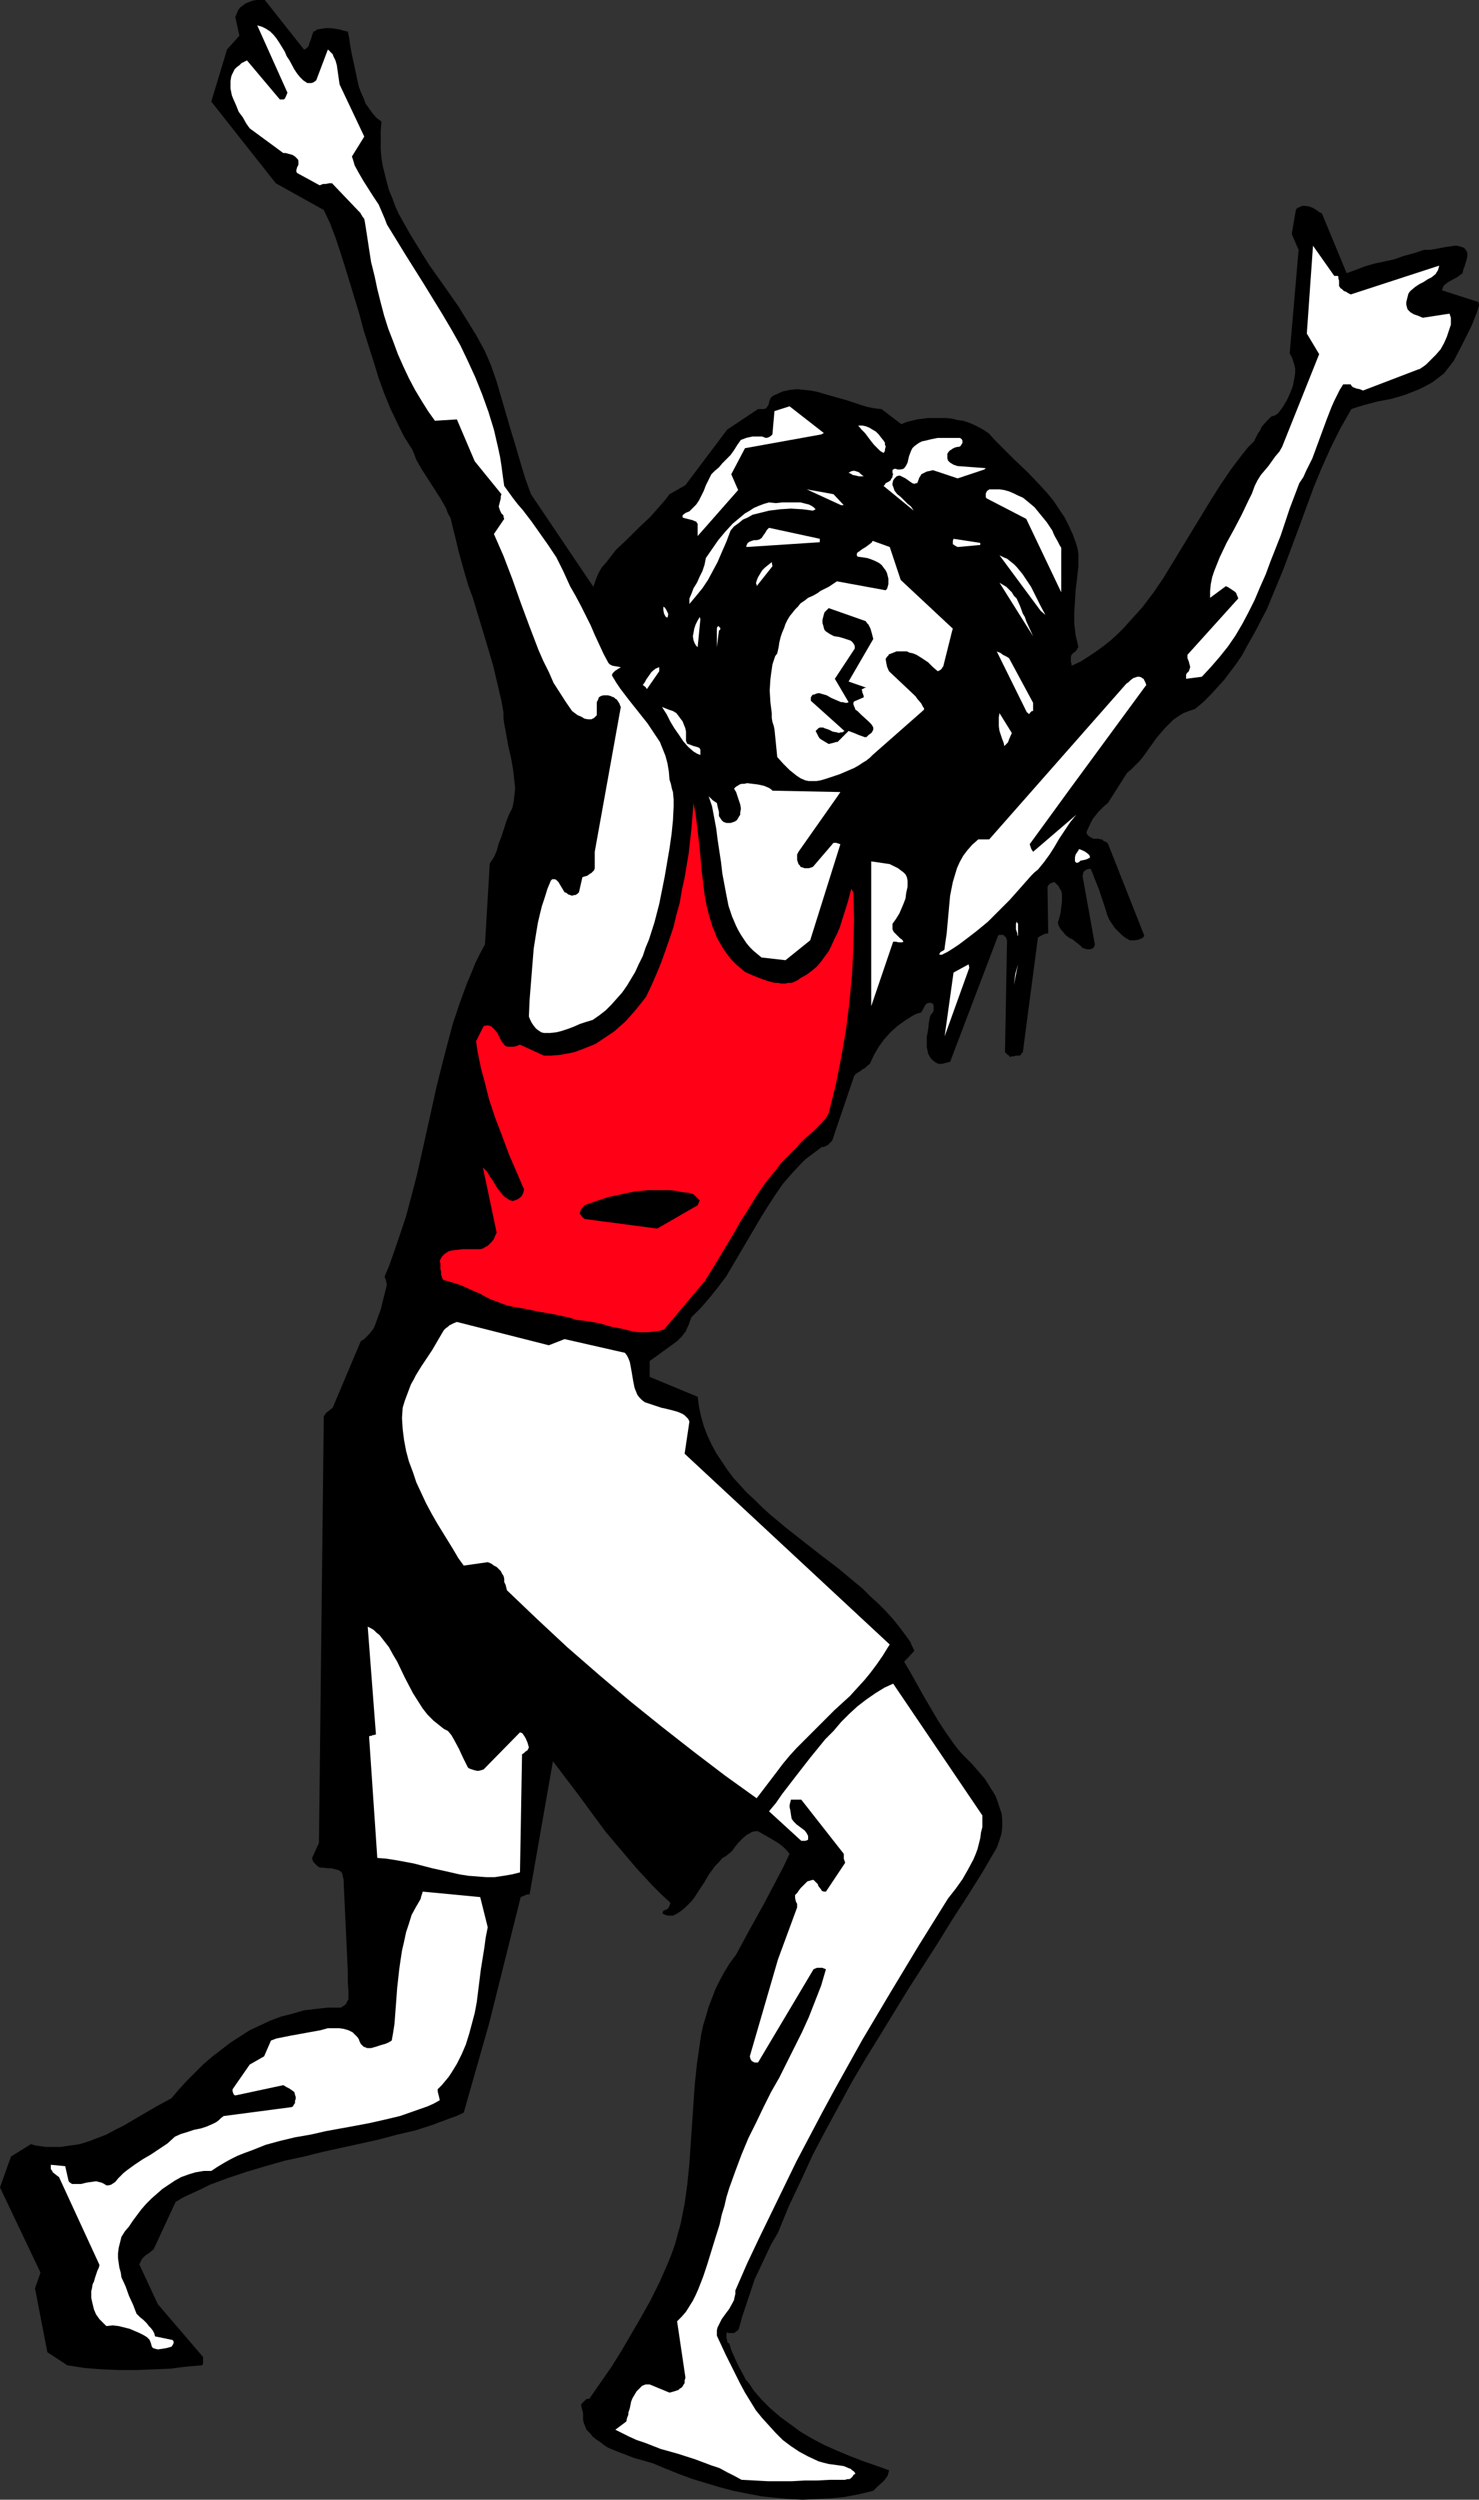 <?xml version="1.0" encoding="UTF-8" standalone="no"?>
<svg
   version="1.0"
   width="92.169mm"
   height="155.711mm"
   id="svg38"
   sodipodi:docname="Long Hair 6.wmf"
   xmlns:inkscape="http://www.inkscape.org/namespaces/inkscape"
   xmlns:sodipodi="http://sodipodi.sourceforge.net/DTD/sodipodi-0.dtd"
   xmlns="http://www.w3.org/2000/svg"
   xmlns:svg="http://www.w3.org/2000/svg">
  <rect width="100%" height="100%" fill="#333333" stroke="none"/>
  <sodipodi:namedview
     id="namedview38"
     pagecolor="#ffffff"
     bordercolor="#000000"
     borderopacity="0.25"
     inkscape:showpageshadow="2"
     inkscape:pageopacity="0.0"
     inkscape:pagecheckerboard="0"
     inkscape:deskcolor="#d1d1d1"
     inkscape:document-units="mm" />
  <defs
     id="defs1">
    <pattern
       id="WMFhbasepattern"
       patternUnits="userSpaceOnUse"
       width="6"
       height="6"
       x="0"
       y="0" />
  </defs>
  <path
     style="fill:#000000;fill-opacity:1;fill-rule:evenodd;stroke:none"
     d="m 150.103,141.877 v 1.778 l -4.201,7.272 -4.039,-8.08 5.009,-5.171 0.323,0.323 0.485,0.162 0.808,0.97 0.808,0.97 0.808,0.97 z"
     id="path1" />
  <path
     style="fill:#000000;fill-opacity:1;fill-rule:evenodd;stroke:none"
     d="m 171.27,549.087 v -0.323 -0.162 0 0 0.162 0.162 l -0.162,0.646 v 0.808 l 0.162,0.646 v 0.323 l 0.162,0.162 0.162,0.162 h 0.162 l 0.485,1.616 0.646,1.454 0.646,1.454 0.646,1.293 0.808,1.454 0.646,1.293 0.969,1.131 0.808,1.293 1.939,2.262 2.1,2.101 2.262,1.939 2.424,1.778 2.424,1.778 2.747,1.616 2.747,1.454 2.908,1.293 3.07,1.293 2.908,1.131 3.232,1.131 3.232,1.131 -0.162,0.646 -0.162,0.646 -0.485,0.646 -0.485,0.646 -1.293,1.131 -1.131,1.131 -3.393,0.808 -3.393,0.646 -3.232,0.323 -3.393,0.162 -3.232,0.162 -3.232,-0.162 -3.393,-0.323 -3.07,-0.323 -3.393,-0.646 -3.232,-0.646 -3.07,-0.808 -3.232,-0.97 -3.232,-0.97 -3.07,-1.131 -3.232,-1.293 -3.07,-1.293 -2.262,-0.646 -2.262,-0.646 -2.1,-0.808 -2.1,-0.808 -1.939,-0.808 -0.969,-0.646 -0.808,-0.646 -0.969,-0.646 -0.808,-0.646 -0.646,-0.808 -0.808,-0.808 -0.323,-0.808 -0.323,-0.808 -0.162,-0.646 v -1.616 l -0.162,-0.646 -0.162,-0.646 -0.162,-0.646 0.162,-0.323 0.485,-0.485 0.485,-0.485 0.323,-0.162 h 0.485 l 2.585,-3.717 2.585,-3.717 2.424,-3.878 2.262,-3.878 2.262,-3.878 2.262,-4.04 2.1,-4.201 1.939,-4.363 0.969,-2.424 0.808,-2.262 0.646,-2.424 0.646,-2.262 0.485,-2.424 0.485,-2.424 0.646,-4.686 0.485,-4.848 0.646,-9.534 0.323,-4.686 0.323,-4.686 0.485,-4.525 0.323,-2.262 0.323,-2.262 0.323,-2.262 0.485,-2.262 0.646,-2.101 0.646,-2.262 0.808,-2.101 0.808,-2.101 0.969,-1.939 1.131,-2.101 1.293,-2.101 1.454,-1.939 3.232,-5.979 3.232,-5.817 3.07,-5.817 1.616,-3.07 1.454,-3.07 -0.646,-0.808 -0.808,-0.808 -0.808,-0.646 -0.969,-0.646 -1.939,-1.131 -1.131,-0.646 -1.131,-0.646 h -0.646 l -0.808,0.162 -0.485,0.323 -0.646,0.323 -0.969,0.808 -0.969,0.97 -0.808,0.97 -0.808,1.131 -0.969,0.808 -0.646,0.485 -0.646,0.323 -0.808,0.97 -0.808,0.808 -1.454,1.939 -1.131,1.939 -1.293,1.939 -1.131,1.778 -0.646,0.808 -0.808,0.808 -0.808,0.808 -0.808,0.646 -0.969,0.646 -0.969,0.485 h -1.131 l -0.646,-0.162 -0.646,-0.323 v -0.323 l 0.162,-0.323 0.323,-0.162 0.485,-0.162 0.162,-0.162 0.323,-0.323 0.162,-0.485 0.162,-0.323 v -0.323 l -2.1,-1.939 -2.1,-2.101 -1.939,-2.101 -1.939,-2.101 -3.555,-4.201 -3.555,-4.201 -3.232,-4.363 -3.07,-4.201 -3.07,-4.04 -3.07,-4.04 -5.494,31.349 h -0.485 l -0.485,0.162 -1.131,0.485 -7.432,29.733 -5.978,21.007 -1.777,0.808 -1.777,0.646 -3.878,1.454 -4.039,1.293 -4.201,0.97 -4.201,1.131 -4.363,0.97 -8.887,1.939 -4.524,1.131 -4.524,0.97 -4.524,1.293 -4.363,1.293 -4.363,1.454 -4.363,1.616 -1.939,0.97 -2.1,0.97 -2.1,0.97 -1.939,1.131 -5.17,11.15 -0.969,0.808 -0.969,0.646 -0.323,0.323 -0.485,0.485 -0.323,0.646 -0.323,0.646 4.363,9.372 10.664,12.443 v 0.97 0.485 l -0.162,0.485 -3.716,0.323 -3.878,0.485 -3.878,0.162 -4.039,0.162 h -4.039 l -4.039,-0.162 -4.201,-0.323 -4.039,-0.646 -4.686,-3.07 -2.908,-15.028 1.293,-3.717 L 0,514.991 l 2.585,-7.272 4.686,-2.909 1.131,0.323 1.293,0.162 1.131,0.162 h 1.131 2.262 l 2.262,-0.323 2.262,-0.323 2.1,-0.646 2.1,-0.808 2.1,-0.808 2.1,-1.131 1.939,-0.97 3.878,-2.262 3.878,-2.262 1.777,-0.97 1.777,-0.97 1.777,-2.101 1.939,-2.101 1.939,-1.939 1.939,-1.939 2.1,-1.778 2.1,-1.616 2.1,-1.616 2.262,-1.454 2.262,-1.454 2.424,-1.131 2.424,-1.131 2.585,-0.97 2.585,-0.646 2.747,-0.808 2.747,-0.323 2.908,-0.323 h 3.07 l 0.485,-0.323 0.485,-0.323 0.323,-0.323 0.162,-0.485 0.323,-0.485 v -0.485 -1.293 l -0.162,-2.424 v -1.293 -1.131 l -0.969,-20.845 v -0.646 l -0.162,-0.646 -0.162,-0.808 -0.162,-0.323 -0.162,-0.162 -0.485,-0.323 -0.485,-0.162 -0.646,-0.162 -0.646,-0.162 h -0.808 l -1.293,-0.162 h -0.646 l -0.162,-0.162 -0.323,-0.162 -0.485,-0.485 -0.162,-0.162 -0.323,-0.323 -0.162,-0.323 -0.162,-0.646 1.616,-3.555 1.131,-100.025 v -0.323 l 0.162,-0.323 0.485,-0.646 0.646,-0.485 0.808,-0.646 6.625,-15.674 0.808,-0.485 0.646,-0.646 0.485,-0.485 0.646,-0.808 0.485,-0.646 0.323,-0.808 0.646,-1.778 0.646,-1.778 0.485,-1.939 0.969,-3.878 -0.162,-0.808 -0.162,-0.646 -0.162,-0.162 v -0.323 -0.162 0 l 0.969,-2.262 0.808,-2.262 1.616,-4.686 1.616,-4.848 1.293,-4.848 1.293,-5.009 1.131,-5.009 2.262,-10.18 1.131,-5.171 1.293,-5.171 1.293,-5.009 1.293,-4.848 1.616,-4.848 1.777,-4.848 0.969,-2.262 0.969,-2.424 1.131,-2.262 1.131,-2.101 1.131,-19.068 0.969,-1.454 0.646,-1.454 0.485,-1.778 0.646,-1.616 1.131,-3.555 0.646,-1.616 0.808,-1.616 0.323,-1.616 0.162,-1.454 0.162,-1.454 -0.162,-1.616 -0.162,-1.454 -0.162,-1.454 -0.485,-2.747 -0.646,-2.747 -0.485,-2.747 -0.485,-2.585 -0.162,-1.293 v -1.293 l -0.485,-2.747 -0.646,-2.747 -0.646,-2.747 -0.646,-2.747 -1.616,-5.494 -1.616,-5.333 -1.616,-5.333 -0.969,-2.585 -0.808,-2.747 -1.454,-5.171 -0.646,-2.747 -0.646,-2.585 -0.323,-1.293 -0.323,-1.454 -0.646,-1.131 -0.485,-1.293 -1.293,-2.262 -1.454,-2.262 -2.908,-4.525 -1.293,-2.262 -0.485,-1.293 -0.485,-1.131 -1.939,-3.07 L 93.552,99.54 91.936,96.147 90.482,92.592 89.19,89.037 88.059,85.32 85.635,77.725 84.665,74.009 83.534,70.292 82.403,66.576 81.272,62.859 80.141,59.304 79.01,55.911 77.718,52.517 76.264,49.447 64.953,43.145 49.765,23.915 53.481,11.635 56.39,8.403 55.42,4.04 55.743,3.232 56.067,2.424 56.551,1.778 57.198,1.293 57.844,0.808 58.652,0.485 59.46,0.162 60.429,0 h 1.939 l 9.21,11.635 h 0.162 l 0.323,-0.162 0.323,-0.323 0.323,-0.323 0.162,-0.646 0.485,-1.293 0.162,-0.646 0.323,-0.808 0.485,-0.162 0.323,-0.323 0.969,-0.162 1.131,-0.162 h 1.131 l 1.131,0.162 0.969,0.162 1.131,0.323 0.808,0.162 0.323,1.454 0.162,1.293 0.485,2.747 0.646,2.909 0.646,3.07 0.323,1.454 0.485,1.293 0.646,1.454 0.485,1.293 0.808,1.131 0.808,1.131 0.969,1.131 1.131,0.808 -0.162,2.262 v 2.101 2.101 l 0.162,2.101 0.323,1.939 0.485,1.939 0.485,1.939 0.485,1.778 0.808,1.939 0.646,1.778 0.808,1.778 0.969,1.778 1.939,3.393 2.1,3.393 2.1,3.393 4.686,6.625 2.262,3.232 2.1,3.393 2.1,3.393 1.939,3.555 0.808,1.778 0.808,1.939 1.293,3.717 1.131,3.878 2.262,7.756 1.131,3.717 1.131,3.878 1.131,3.717 1.293,3.555 14.703,21.815 0.485,-1.454 0.646,-1.616 0.808,-1.454 1.131,-1.293 1.131,-1.454 1.131,-1.454 2.747,-2.585 2.747,-2.747 2.585,-2.424 1.293,-1.454 1.131,-1.293 1.131,-1.293 0.969,-1.293 3.716,-2.101 9.856,-13.089 7.271,-4.848 h 0.323 0.485 0.485 l 0.646,-0.162 0.162,-0.323 0.162,-0.162 0.323,-0.646 v -0.323 l 0.162,-0.485 0.323,-0.646 0.646,-0.485 0.808,-0.323 0.646,-0.323 0.808,-0.323 1.616,-0.323 1.616,-0.162 1.616,0.162 1.616,0.162 1.616,0.323 1.616,0.485 3.393,0.97 1.777,0.485 3.393,1.131 1.616,0.485 1.616,0.323 1.616,0.162 4.686,3.555 1.131,-0.485 1.293,-0.323 1.293,-0.323 1.293,-0.162 1.293,-0.162 h 1.293 1.454 1.454 l 1.454,0.162 1.293,0.323 1.293,0.162 1.454,0.485 1.131,0.485 1.293,0.646 1.131,0.646 1.131,0.808 1.293,1.454 1.454,1.454 3.07,3.07 3.232,3.07 3.232,3.393 1.454,1.616 1.454,1.778 1.293,1.939 1.293,1.939 0.969,1.939 0.969,2.101 0.808,2.262 0.323,1.131 0.162,1.293 v 2.747 l -0.323,2.909 -0.323,2.585 -0.162,2.747 -0.162,2.585 v 2.747 l 0.162,1.293 0.162,1.454 0.323,1.293 0.323,1.454 -0.162,0.162 -0.162,0.323 -0.323,0.485 -0.485,0.323 -0.485,0.485 -0.162,0.485 v 0.646 0.646 l 0.162,0.323 v 0.485 l 2.1,-0.97 1.777,-1.131 1.939,-1.293 1.777,-1.293 1.616,-1.293 1.616,-1.454 1.454,-1.454 1.454,-1.616 1.454,-1.616 1.454,-1.616 2.585,-3.393 2.424,-3.555 2.262,-3.717 2.262,-3.717 2.262,-3.717 4.524,-7.433 2.262,-3.555 2.424,-3.555 2.585,-3.393 1.293,-1.616 1.454,-1.454 0.485,-0.97 0.485,-0.97 0.485,-0.646 0.323,-0.808 1.131,-1.293 1.131,-1.131 0.485,-0.162 0.485,-0.162 0.485,-0.323 0.323,-0.323 0.969,-1.293 0.969,-1.616 0.808,-1.778 0.323,-0.808 0.323,-0.97 0.162,-0.97 0.162,-0.808 0.162,-1.131 V 86.774 l -0.162,-0.808 -0.323,-0.97 -0.323,-0.97 -0.485,-0.808 2.1,-24.4 -1.616,-3.717 0.969,-5.656 0.323,-0.485 0.485,-0.162 0.323,-0.162 0.323,-0.162 h 0.808 l 0.969,0.162 0.808,0.323 0.808,0.485 0.646,0.485 0.646,0.323 5.817,14.058 2.262,-0.808 2.1,-0.808 2.262,-0.646 2.262,-0.485 2.262,-0.485 2.262,-0.808 2.424,-0.646 2.424,-0.808 h 1.293 l 1.131,-0.162 2.585,-0.485 1.131,-0.162 1.131,-0.162 h 0.485 l 0.646,0.162 0.485,0.162 0.485,0.162 0.323,0.323 0.162,0.323 0.162,0.162 0.162,0.485 v 0.646 l -0.162,0.808 -0.485,1.616 -0.323,0.808 -0.162,0.808 -0.646,0.485 -0.646,0.485 -0.646,0.323 -1.454,0.808 -0.646,0.485 -0.485,0.485 -0.162,0.485 -0.162,0.485 8.563,2.747 0.162,0.808 -0.485,1.616 -0.646,1.616 -0.646,1.616 -0.808,1.616 -1.616,3.232 -1.777,3.393 -1.131,1.454 -1.131,1.454 -1.454,1.131 -1.293,0.97 -1.454,0.808 -1.616,0.808 -1.616,0.646 -1.616,0.646 -3.232,0.97 -3.393,0.646 -3.07,0.808 -1.616,0.485 -1.454,0.485 -1.293,2.262 -1.293,2.262 -2.262,4.525 -2.1,4.686 -1.939,4.686 -3.555,9.695 -3.555,9.534 -1.939,4.686 -1.939,4.686 -2.262,4.363 -1.131,2.101 -1.293,2.262 -1.131,2.101 -1.293,1.939 -1.454,1.939 -1.454,1.939 -1.616,1.778 -1.616,1.778 -1.777,1.778 -1.939,1.616 -1.454,0.485 -1.293,0.485 -1.293,0.808 -1.131,0.808 -0.969,0.97 -0.969,0.97 -1.939,2.262 -3.232,4.525 -0.808,0.97 -0.969,0.97 -0.969,0.97 -0.969,0.808 -4.524,7.11 -0.808,0.646 -0.808,0.808 -0.646,0.646 -0.646,0.808 -0.646,0.808 -0.485,0.97 -0.485,0.97 -0.485,1.131 v 0.323 l 0.162,0.323 0.323,0.323 0.485,0.323 0.323,0.162 0.323,0.162 h 0.646 0.646 l 0.323,0.162 h 0.485 l 0.162,0.323 h 0.162 l 0.162,0.162 h 0.162 l 0.323,0.162 0.323,0.323 8.563,21.653 -0.162,0.323 -0.323,0.323 -0.485,0.162 -0.323,0.162 -0.969,0.162 h -1.131 l -1.131,-0.646 -0.808,-0.646 -0.808,-0.808 -0.808,-0.808 -0.646,-0.97 -0.646,-0.97 -0.485,-1.131 -0.323,-1.131 -0.808,-2.424 -0.808,-2.424 -0.969,-2.424 -0.485,-1.293 -0.485,-1.131 h -0.323 -0.323 l -0.323,0.162 -0.323,0.162 -0.162,0.162 -0.323,0.323 v 0.323 l -0.162,0.485 2.908,16.159 -0.162,0.485 -0.162,0.323 -0.323,0.162 -0.323,0.162 h -0.485 -0.485 l -0.969,-0.323 -0.646,-0.646 -0.808,-0.646 -0.808,-0.646 -0.969,-0.485 -0.808,-0.646 -0.646,-0.808 -0.323,-0.323 -0.323,-0.485 -0.323,-0.646 -0.162,-0.646 0.323,-0.97 0.323,-1.293 0.162,-1.293 0.162,-1.293 v -1.293 -0.646 l -0.162,-0.646 -0.323,-0.485 -0.323,-0.646 -0.485,-0.485 -0.485,-0.485 -0.485,0.162 -0.485,0.162 -0.323,0.323 -0.162,0.162 -0.162,0.323 v 0.485 l 0.162,10.503 h -0.323 l -0.646,0.162 -0.646,0.323 -0.323,0.162 -0.485,0.323 -3.555,26.986 -0.323,0.323 -0.162,0.323 -0.323,0.162 h -0.323 -0.485 l -0.485,0.162 h -0.485 l -0.485,0.162 -0.162,-0.323 h -0.162 v -0.162 h -0.162 l -0.162,-0.162 -0.162,-0.162 -0.323,-0.323 0.485,-26.339 -0.323,-0.808 -0.323,-0.162 -0.162,-0.323 H 236.062 235.9 235.415 l -0.323,0.162 -11.31,29.733 -0.646,0.162 -1.293,0.323 h -0.323 -0.485 l -0.646,-0.323 -0.646,-0.485 -0.485,-0.485 -0.323,-0.485 -0.323,-0.646 -0.162,-0.808 -0.162,-0.646 v -0.808 -1.616 l 0.323,-1.778 0.162,-1.616 0.323,-1.616 0.323,-0.485 0.323,-0.323 0.162,-0.485 v -0.323 -0.323 -0.323 l -0.162,-0.646 h -0.323 l -0.162,-0.162 h -0.485 l -0.485,0.162 -0.323,0.323 -0.969,1.778 -1.131,0.323 -0.969,0.485 -1.777,1.131 -1.777,1.293 -1.616,1.454 -1.454,1.616 -1.293,1.778 -1.131,1.939 -0.969,2.101 -0.646,0.485 -0.485,0.485 -0.646,0.323 -0.323,0.323 -0.808,0.485 -0.485,0.323 -0.323,0.485 -5.17,15.19 -0.485,0.485 -0.485,0.485 -0.646,0.323 -0.323,0.162 h -0.485 l -1.293,0.97 -1.293,0.97 -1.293,0.97 -1.131,1.131 -2.1,2.262 -2.1,2.424 -1.777,2.585 -1.777,2.747 -1.616,2.585 -1.616,2.747 -1.616,2.747 -1.616,2.747 -1.616,2.747 -1.616,2.747 -1.939,2.585 -1.939,2.424 -2.1,2.424 -1.131,1.131 -1.131,1.131 -0.323,0.808 -0.323,0.97 -0.323,0.646 -0.323,0.808 -0.485,0.646 -0.485,0.646 -0.485,0.485 -0.646,0.646 -6.463,4.686 v 3.717 l 11.31,4.686 0.323,2.424 0.485,2.262 0.646,2.262 0.808,2.101 0.969,2.101 1.131,2.101 1.293,1.939 1.293,1.939 1.454,1.939 1.616,1.778 1.616,1.778 1.777,1.616 1.777,1.778 1.777,1.616 3.878,3.232 8.24,6.464 4.039,3.07 3.878,3.232 1.939,1.616 1.777,1.778 1.777,1.616 1.777,1.778 1.616,1.778 1.454,1.778 1.454,1.939 1.293,1.778 0.323,0.808 0.323,0.646 0.162,0.323 v 0.162 l 0.162,0.162 v 0 l -2.424,2.585 1.616,2.747 3.07,5.494 1.616,2.747 1.616,2.747 1.777,2.747 1.939,2.747 0.969,1.293 1.131,1.293 2.262,2.262 2.1,2.424 0.969,1.131 0.808,1.293 0.808,1.293 0.808,1.293 0.485,1.293 0.485,1.454 0.485,1.454 0.162,1.454 v 1.616 l -0.162,1.616 -0.485,1.616 -0.646,1.778 -3.393,5.817 -3.555,5.656 -3.555,5.494 -3.393,5.494 -6.948,10.827 -6.625,10.827 -3.393,5.494 -3.232,5.494 -3.07,5.656 -3.07,5.656 -3.07,5.817 -2.747,5.979 -2.908,6.14 -2.585,6.302 -1.616,2.747 -1.293,2.747 -1.293,2.747 -1.293,2.747 -0.969,2.909 -0.969,2.909 -0.969,2.909 -0.808,2.909 -0.162,0.323 -0.323,0.162 -0.162,0.162 -0.485,0.323 h -0.323 -0.485 -0.485 z"
     id="path2" />
  <path
     style="fill:#ffffff;fill-opacity:1;fill-rule:evenodd;stroke:none"
     d="m 168.846,549.895 v -0.646 -0.646 l 0.162,-0.646 0.323,-0.646 0.646,-1.293 0.808,-1.131 0.969,-1.293 0.808,-1.454 0.323,-0.646 0.162,-0.808 0.162,-0.646 v -0.808 l 2.747,-6.302 2.908,-6.14 2.908,-5.979 2.908,-5.979 2.908,-5.979 3.07,-5.817 3.07,-5.817 3.07,-5.656 6.301,-11.311 6.625,-11.15 6.625,-10.988 6.948,-11.15 1.777,-2.262 1.616,-2.262 1.293,-2.262 1.293,-2.424 0.485,-1.131 0.485,-1.293 0.323,-1.293 0.323,-1.293 0.162,-1.293 0.323,-1.293 v -1.293 -1.454 l -21.005,-31.026 -2.1,0.97 -2.1,1.293 -2.1,1.454 -2.1,1.616 -1.939,1.778 -1.939,1.939 -1.777,2.101 -1.939,1.939 -3.555,4.363 -3.393,4.363 -3.232,4.201 -1.454,2.101 -1.616,1.939 7.594,6.948 h 0.969 l 0.485,-0.162 0.162,-0.162 v -0.485 -0.323 l -0.323,-0.646 -0.485,-0.646 -0.646,-0.485 -1.293,-0.97 -0.646,-0.646 -0.485,-0.646 -0.162,-0.97 -0.162,-1.131 -0.162,-0.646 v -0.485 l 0.162,-0.646 0.162,-0.646 h 0.485 1.293 0.646 l 10.018,12.766 v 0.485 0.646 l 0.162,0.485 0.162,0.485 -4.524,6.787 h -0.485 l -0.485,-0.162 -0.162,-0.323 -0.646,-0.808 -0.162,-0.485 -0.485,-0.485 -0.485,-0.485 h -0.323 l -0.485,0.162 -0.646,0.162 -0.485,0.485 -1.131,1.131 -0.485,0.646 -0.323,0.485 -0.485,0.485 v 0.646 l 0.162,0.808 0.323,0.646 v 0.808 l -4.524,12.281 -6.625,22.784 0.162,0.646 0.323,0.485 0.323,0.162 0.323,0.162 h 0.323 0.485 l 13.088,-21.976 0.808,-0.323 h 0.646 0.646 l 0.323,0.162 0.485,0.162 -1.131,3.878 -1.454,3.717 -1.454,3.717 -1.616,3.555 -1.777,3.555 -1.777,3.555 -1.777,3.555 -1.939,3.393 -1.777,3.555 -1.777,3.717 -1.777,3.555 -1.616,3.878 -1.454,3.878 -1.454,4.04 -0.646,2.101 -0.485,2.101 -0.646,2.101 -0.485,2.262 -0.969,3.07 -1.939,6.302 -0.969,2.909 -1.131,2.909 -0.646,1.454 -0.646,1.293 -0.808,1.293 -0.808,1.293 -0.969,1.131 -1.131,1.131 1.939,13.089 v 0.323 l -0.162,0.485 v 0.646 l -0.323,0.485 -0.162,0.323 -0.323,0.323 -0.323,0.162 -0.323,0.323 -0.969,0.323 -1.131,0.323 v 0 l -4.686,-1.939 h -0.485 -0.485 l -0.808,0.323 -0.646,0.646 -0.646,0.646 -0.485,0.808 -0.485,0.808 -0.323,0.808 -0.162,0.808 -0.162,0.808 -0.162,0.485 -0.162,0.485 v 0.485 l -0.323,0.808 -0.162,0.808 -2.585,1.939 1.616,0.808 1.616,0.808 1.777,0.808 1.939,0.646 3.716,1.454 4.039,1.131 4.039,1.293 3.878,1.454 1.939,0.646 1.777,0.97 1.616,0.808 1.777,0.97 3.07,0.162 3.07,0.162 h 2.908 2.908 l 2.908,-0.162 h 2.908 l 3.07,-0.162 h 3.232 0.323 l 0.485,-0.162 h 0.485 l 0.323,-0.162 0.162,-0.162 0.162,-0.162 0.162,-0.162 0.162,-0.323 0.485,-0.323 -0.323,-0.485 -0.485,-0.323 -0.323,-0.323 -0.485,-0.162 -1.131,-0.485 -1.131,-0.162 -1.131,-0.162 -1.293,-0.162 -1.293,-0.323 -1.131,-0.323 -2.424,-1.131 -2.1,-1.131 -1.939,-1.293 -1.939,-1.454 -1.616,-1.616 -1.616,-1.778 -1.616,-1.778 -1.454,-1.778 -1.293,-2.101 -1.293,-2.101 -1.131,-2.101 -1.131,-2.262 -2.262,-4.525 z"
     id="path3" />
  <path
     style="fill:#ffffff;fill-opacity:1;fill-rule:evenodd;stroke:none"
     d="m 341.732,74.817 v 1.616 l -0.485,1.454 -0.485,1.454 -0.646,1.454 -0.808,1.454 -1.131,1.293 -1.131,1.131 -1.131,1.131 -0.646,0.485 -0.485,0.323 -0.485,0.323 v 0 h -0.162 l -13.088,5.009 -0.808,-0.323 -0.808,-0.162 -0.808,-0.323 -0.323,-0.323 -0.162,-0.323 h -1.777 l -0.808,1.293 -0.646,1.293 -0.646,1.293 -0.646,1.454 -1.131,2.909 -1.131,3.07 -1.131,3.07 -1.131,3.07 -1.454,2.909 -0.646,1.454 -0.969,1.454 -2.262,5.979 -2.1,6.302 -2.424,6.14 -1.131,3.07 -1.293,2.909 -1.293,3.07 -1.454,2.909 -1.454,2.747 -1.616,2.747 -1.777,2.585 -1.939,2.424 -2.1,2.424 -2.1,2.262 -3.716,0.485 v -0.323 -0.485 -0.162 l 0.162,-0.323 0.485,-0.485 0.162,-0.485 0.162,-0.485 -0.162,-0.646 -0.162,-0.646 -0.323,-0.808 v -0.323 -0.485 l 11.957,-13.25 -0.162,-0.485 -0.162,-0.323 -0.162,-0.485 -0.323,-0.323 -0.485,-0.323 -0.485,-0.323 -0.485,-0.323 -0.646,-0.323 -3.716,2.747 v -1.616 l 0.162,-1.616 0.323,-1.616 0.485,-1.454 0.646,-1.616 0.646,-1.616 1.616,-3.393 1.777,-3.232 1.777,-3.393 1.616,-3.393 0.808,-1.616 0.646,-1.778 0.646,-1.293 0.808,-1.293 1.777,-2.101 1.616,-2.262 0.969,-1.131 0.646,-1.131 8.725,-21.815 -2.908,-4.848 1.454,-20.684 5.009,7.11 h 0.323 0.323 0.162 l 0.162,0.162 v 0.485 l 0.162,0.485 v 0.646 0.646 l 0.162,0.162 0.162,0.323 0.323,0.162 0.323,0.323 0.162,0.162 0.485,0.162 0.485,0.323 0.646,0.323 20.843,-6.787 -0.162,0.646 -0.162,0.485 -0.323,0.485 -0.162,0.323 -0.969,0.808 -0.969,0.485 -0.969,0.646 -0.969,0.485 -0.969,0.646 -0.969,0.808 -0.323,0.323 -0.323,0.485 -0.162,0.646 -0.162,0.646 -0.162,0.646 v 0.646 l 0.162,0.646 0.162,0.485 0.323,0.323 0.323,0.323 0.808,0.485 0.969,0.323 1.131,0.485 6.301,-0.97 z"
     id="path4" />
  <path
     style="fill:#ffffff;fill-opacity:1;fill-rule:evenodd;stroke:none"
     d="m 269.508,161.914 -17.45,23.754 -9.533,13.089 0.162,0.485 0.162,0.485 0.162,0.323 0.323,0.485 10.179,-8.726 -1.454,1.778 -1.293,1.939 -1.293,1.939 -1.131,1.939 -1.131,1.778 -1.293,1.778 -1.454,1.778 -0.808,0.646 -0.808,0.808 -2.424,2.747 -2.585,2.909 -2.585,2.585 -2.585,2.585 -2.747,2.262 -2.747,2.101 -1.293,0.97 -1.454,0.97 -1.293,0.808 -1.293,0.646 h -0.323 -0.162 l -0.162,-0.162 v 0 l 0.162,-0.162 0.162,-0.323 0.646,-0.323 0.323,-0.323 v -0.323 l 0.485,-3.393 0.323,-3.555 0.323,-3.555 0.162,-1.778 0.323,-1.616 0.323,-1.616 0.485,-1.616 0.485,-1.616 0.646,-1.454 0.808,-1.454 0.969,-1.293 1.131,-1.293 1.454,-1.293 h 2.585 l 32.315,-36.681 0.485,-0.323 0.485,-0.485 0.646,-0.485 0.485,-0.162 0.485,-0.162 h 0.485 l 0.485,0.162 0.162,0.162 0.323,0.162 0.323,0.646 0.162,0.323 0.162,0.485 z"
     id="path5" />
  <path
     style="fill:#ffffff;fill-opacity:1;fill-rule:evenodd;stroke:none"
     d="m 256.582,201.989 -0.646,0.323 -0.646,0.162 -0.808,0.162 -0.323,0.323 -0.323,0.162 h -0.162 -0.162 l -0.323,-0.323 v -0.485 -0.485 l 0.162,-0.646 0.323,-0.485 0.323,-0.485 0.162,-0.323 0.808,0.323 0.646,0.323 0.646,0.485 0.323,0.323 0.162,0.485 z"
     id="path6" />
  <path
     style="fill:#ffffff;fill-opacity:1;fill-rule:evenodd;stroke:none"
     d="m 249.957,129.596 v 9.857 l -8.24,-17.29 -9.371,-4.848 -0.162,-0.323 v -0.162 -0.485 -0.162 l 0.162,-0.323 0.162,-0.323 0.323,-0.162 0.162,-0.162 h 1.293 1.131 l 1.131,0.162 1.131,0.323 1.131,0.485 0.969,0.485 1.131,0.485 0.808,0.646 0.969,0.808 0.969,0.808 1.454,1.778 1.454,1.778 1.293,1.939 0.323,0.808 0.323,0.646 0.646,1.131 0.485,0.97 0.323,0.485 z"
     id="path7" />
  <path
     style="fill:#ffffff;fill-opacity:1;fill-rule:evenodd;stroke:none"
     d="m 246.241,144.786 -1.131,-0.97 -9.695,-13.089 0.969,0.485 0.808,0.323 0.808,0.646 0.808,0.646 0.646,0.646 0.808,0.97 0.646,0.808 0.646,0.97 1.293,1.939 1.131,2.262 1.131,2.262 z"
     id="path8" />
  <path
     style="fill:#ffffff;fill-opacity:1;fill-rule:evenodd;stroke:none"
     d="m 243.332,149.795 -7.917,-12.604 v 0 l 0.808,0.485 0.808,0.485 0.646,0.646 0.646,0.646 0.485,0.808 0.646,0.646 0.808,1.778 0.646,1.778 0.485,0.808 0.323,0.97 0.808,1.778 z"
     id="path9" />
  <path
     style="fill:#ffffff;fill-opacity:1;fill-rule:evenodd;stroke:none"
     d="m 243.332,165.469 v 0.97 0.485 0.485 h -0.323 l -0.162,0.162 -0.162,0.162 -0.162,0.162 v 0.162 0 h -0.162 -0.162 v -0.162 l -0.323,-0.162 -0.162,-0.323 -6.948,-14.058 0.323,0.162 0.485,0.162 0.646,0.485 0.646,0.323 0.323,0.162 0.485,0.323 z"
     id="path10" />
  <path
     style="fill:#ffffff;fill-opacity:1;fill-rule:evenodd;stroke:none"
     d="m 239.778,217.502 v 2.909 l -0.162,-0.323 v -0.323 l -0.323,-0.97 v -0.97 -0.323 l 0.162,-0.485 z"
     id="path11" />
  <path
     style="fill:#ffffff;fill-opacity:1;fill-rule:evenodd;stroke:none"
     d="m 239.778,227.036 -0.323,1.131 -0.323,1.131 -0.162,1.293 -0.162,1.293 z"
     id="path12" />
  <path
     style="fill:#ffffff;fill-opacity:1;fill-rule:evenodd;stroke:none"
     d="m 237.677,174.034 -0.162,0.485 -0.162,0.323 -0.808,0.808 -0.162,-0.808 -0.323,-0.808 -0.323,-0.97 -0.323,-0.97 -0.162,-1.131 v -0.97 -1.131 l 0.162,-0.97 2.908,4.686 z"
     id="path13" />
  <path
     style="fill:#ffffff;fill-opacity:1;fill-rule:evenodd;stroke:none"
     d="m 231.861,110.528 -6.301,2.101 -5.817,-1.939 -0.646,0.162 -0.808,0.162 -0.646,0.323 -0.646,0.323 -0.162,0.323 -0.323,0.485 -0.162,0.485 -0.323,0.808 h -0.323 l -0.323,0.162 -0.485,-0.162 -0.485,-0.323 -1.131,-0.808 -0.646,-0.323 -0.646,-0.323 h -0.323 l -0.485,0.162 v 0 l -0.162,0.162 -0.323,0.323 -0.323,0.485 -0.162,0.646 v 0.485 l 0.162,0.323 0.323,0.97 0.646,0.808 0.808,0.646 0.808,0.808 0.808,0.808 0.808,0.646 0.646,0.97 -7.109,-5.817 0.323,-0.323 0.162,-0.323 0.646,-0.323 0.485,-0.323 0.162,-0.323 0.323,-0.485 v -0.323 l 0.162,-0.323 -0.162,-0.323 v -0.323 -0.162 -0.162 l 0.162,-0.162 0.323,-0.162 h 0.323 l 0.323,0.162 h 0.808 l 0.646,-0.162 0.323,-0.323 0.323,-0.485 0.323,-0.646 0.323,-1.454 0.485,-1.293 0.323,-0.646 0.485,-0.485 0.646,-0.485 0.485,-0.323 0.646,-0.323 0.808,-0.162 1.293,-0.323 1.616,-0.323 h 1.616 3.07 0.323 0.162 l 0.323,0.162 0.162,0.162 0.162,0.323 v 0.485 l -0.162,0.323 -0.323,0.485 -0.323,0.162 h -0.162 -0.162 l -0.646,0.162 -0.646,0.323 -0.162,0.162 -0.323,0.162 v 0 l -0.162,0.162 -0.162,0.162 -0.323,0.485 v 0.485 0.646 l 0.162,0.485 0.485,0.485 0.808,0.485 0.969,0.323 6.625,0.485 z"
     id="path14" />
  <path
     style="fill:#ffffff;fill-opacity:1;fill-rule:evenodd;stroke:none"
     d="m 230.891,128.303 -5.332,0.485 -0.646,-0.323 -0.162,-0.162 -0.323,-0.162 v -0.323 -0.162 -0.323 l 0.162,-0.485 6.301,0.97 z"
     id="path15" />
  <path
     style="fill:#ffffff;fill-opacity:1;fill-rule:evenodd;stroke:none"
     d="m 228.306,227.843 -5.817,16.159 2.1,-15.028 3.555,-1.939 z"
     id="path16" />
  <path
     style="fill:#ffffff;fill-opacity:1;fill-rule:evenodd;stroke:none"
     d="m 224.267,148.502 -2.1,8.403 v 0 l -0.162,0.162 -0.162,0.323 -0.323,0.323 -0.646,0.323 -1.131,-0.97 -1.131,-1.131 -1.454,-0.97 -1.293,-0.808 -0.808,-0.323 -0.808,-0.162 -0.646,-0.323 h -0.808 -0.808 -0.808 l -0.808,0.323 -0.808,0.323 h -0.162 l -0.162,0.323 -0.323,0.323 -0.323,0.485 0.162,0.97 0.162,0.808 0.323,0.808 0.162,0.323 0.162,0.162 5.655,5.333 0.162,0.162 0.323,0.323 0.323,0.485 0.969,1.131 0.323,0.646 0.323,0.485 v 0.323 l -12.118,10.665 -0.646,0.646 -0.808,0.646 -0.808,0.485 -0.969,0.646 -1.131,0.646 -1.131,0.485 -2.262,0.97 -2.424,0.808 -0.969,0.323 -1.131,0.323 -0.969,0.162 h -0.969 -0.808 l -0.808,-0.162 -1.131,-0.485 -0.969,-0.646 -0.808,-0.646 -0.808,-0.646 -1.454,-1.454 -1.454,-1.616 -0.646,-6.464 -0.162,-0.808 -0.323,-0.97 -0.162,-0.97 v -1.131 l -0.162,-1.293 -0.162,-1.293 -0.162,-2.747 0.162,-2.585 0.162,-1.293 0.162,-1.131 0.162,-1.131 0.323,-0.97 0.323,-0.97 0.485,-0.646 0.323,-1.454 0.162,-1.131 0.323,-1.293 0.323,-0.97 0.485,-1.131 0.323,-0.97 0.485,-0.97 0.485,-0.808 0.646,-0.808 0.646,-0.808 0.646,-0.646 0.646,-0.808 0.969,-0.646 0.808,-0.646 1.131,-0.485 1.131,-0.646 0.646,-0.485 0.646,-0.323 1.293,-0.646 0.969,-0.646 0.969,-0.646 11.472,2.101 0.323,-0.323 0.162,-0.485 0.162,-0.646 v -0.646 -0.646 l -0.162,-0.646 -0.162,-0.646 -0.323,-0.646 -0.485,-0.646 -0.485,-0.646 -0.646,-0.485 -0.969,-0.485 -0.808,-0.323 -0.969,-0.323 -1.131,-0.162 -1.131,-0.162 -0.162,-0.323 v -0.162 -0.162 l 0.162,-0.323 0.485,-0.323 0.646,-0.485 0.808,-0.485 0.646,-0.485 0.646,-0.485 0.162,-0.162 0.162,-0.323 4.039,1.454 2.585,7.756 12.28,11.473 z"
     id="path17" />
  <path
     style="fill:#ffffff;fill-opacity:1;fill-rule:evenodd;stroke:none"
     d="m 213.764,207.321 v 1.454 l -0.323,1.454 -0.162,1.293 -0.485,1.293 -0.485,1.131 -0.485,1.131 -0.808,1.293 -0.808,1.131 v 0.323 0.323 0.646 l 0.323,0.646 0.485,0.485 0.485,0.485 0.485,0.485 0.485,0.323 0.323,0.485 -0.323,0.162 H 212.31 211.664 l -0.646,-0.162 h -0.323 -0.323 l -5.17,15.19 v -34.096 l 4.363,0.646 0.646,0.323 0.646,0.323 0.646,0.323 0.646,0.485 0.646,0.485 0.485,0.485 0.323,0.646 z"
     id="path18" />
  <path
     style="fill:#ffffff;fill-opacity:1;fill-rule:evenodd;stroke:none"
     d="m 209.24,387.657 -1.293,2.101 -1.454,2.101 -1.454,1.939 -1.454,1.778 -1.777,1.939 -1.616,1.778 -3.716,3.393 -1.777,1.778 -1.777,1.778 -3.555,3.555 -1.777,1.778 -1.616,1.778 -1.616,1.939 -1.454,1.939 -4.686,6.14 -7.432,-5.333 -7.432,-5.656 -7.432,-5.817 -7.432,-5.979 -7.432,-6.302 -7.432,-6.464 -7.109,-6.625 -7.109,-6.787 -0.162,-0.646 -0.162,-0.646 -0.323,-0.646 v -0.808 l -0.162,-0.646 -0.323,-0.485 -0.323,-0.646 -0.485,-0.485 -0.485,-0.485 -0.646,-0.323 -0.646,-0.485 -0.808,-0.323 -5.655,0.808 -1.293,-1.778 -1.131,-1.939 -1.293,-2.101 -1.293,-2.101 -1.293,-2.101 -1.293,-2.262 -1.293,-2.424 -1.131,-2.424 -1.131,-2.424 -0.808,-2.424 -0.969,-2.585 -0.646,-2.424 -0.485,-2.585 -0.323,-2.585 -0.162,-2.585 0.162,-2.424 0.485,-1.616 0.485,-1.293 0.485,-1.293 0.485,-1.293 0.646,-1.131 0.485,-0.97 1.293,-2.101 1.293,-1.939 0.646,-0.97 0.646,-0.97 1.131,-1.939 1.131,-1.939 0.485,-0.808 0.485,-0.485 0.485,-0.323 0.323,-0.323 0.969,-0.485 0.808,-0.323 21.651,5.494 3.716,-1.454 14.219,3.232 0.485,0.646 0.323,0.646 0.323,0.808 0.162,0.808 0.323,1.778 0.323,1.939 0.323,1.616 0.323,0.808 0.323,0.808 0.485,0.646 0.646,0.646 0.646,0.485 0.969,0.323 1.454,0.485 1.454,0.485 0.808,0.162 0.646,0.162 1.293,0.323 1.131,0.323 1.131,0.485 0.485,0.323 0.323,0.323 0.485,0.485 0.323,0.646 -1.131,7.595 48.311,44.922 z"
     id="path19" />
  <path
     style="fill:#ffffff;fill-opacity:1;fill-rule:evenodd;stroke:none"
     d="m 208.594,105.196 -0.162,0.646 v 0.323 l -0.323,0.485 -0.808,-0.485 -0.646,-0.646 -0.808,-0.808 -0.646,-0.808 -1.454,-1.939 -0.808,-0.808 -0.808,-0.97 h 0.969 l 0.808,0.162 0.808,0.323 0.808,0.485 0.808,0.485 0.646,0.646 0.485,0.646 0.646,0.808 0.323,0.485 v 0.485 l 0.162,0.323 z"
     id="path20" />
  <path
     style="fill:#000000;fill-opacity:1;fill-rule:evenodd;stroke:none"
     d="m 205.685,150.441 -5.817,10.019 4.201,1.454 h -0.323 l -0.323,0.162 -0.323,0.162 -0.162,0.162 0.162,0.323 v 0.323 l 0.162,0.323 0.162,0.485 v 0.323 l -2.262,0.97 -0.162,0.323 v 0.323 l 0.162,0.485 0.162,0.323 0.162,0.485 0.485,0.323 0.808,0.808 1.777,1.616 0.646,0.646 0.323,0.485 0.162,0.323 v 0.485 l -0.162,0.323 -0.162,0.323 -0.162,0.162 -0.646,0.485 -0.485,0.485 h -0.485 l -0.323,-0.162 -0.485,-0.162 -0.485,-0.162 -1.131,-0.485 -1.293,-0.485 -2.585,2.585 h -0.162 -0.162 l -0.485,0.162 -0.646,0.162 -0.646,0.162 -0.808,-0.485 -0.808,-0.485 -0.485,-0.323 -0.323,-0.485 -0.323,-0.646 -0.323,-0.646 0.323,-0.323 0.323,-0.323 0.323,-0.162 h 0.323 0.485 l 0.323,0.162 0.969,0.323 0.969,0.485 0.969,0.162 0.485,0.162 0.323,-0.162 h 0.485 l 0.485,-0.323 -7.917,-7.11 v -0.323 -0.485 l 0.323,-0.485 0.162,-0.162 h 0.323 l 0.323,-0.162 0.485,-0.162 h 0.485 l 0.485,0.162 1.131,0.323 1.131,0.646 1.131,0.485 1.131,0.485 h 0.485 l 0.485,0.162 h 0.485 l 0.323,-0.162 -3.232,-5.494 4.686,-7.11 v -0.646 l -0.162,-0.323 -0.323,-0.485 -0.323,-0.323 -0.323,-0.162 -0.485,-0.162 -0.969,-0.323 -1.131,-0.323 -1.131,-0.162 -0.969,-0.485 -0.485,-0.323 -0.485,-0.323 -0.323,-0.323 -0.162,-0.485 -0.162,-0.646 -0.162,-0.485 v -0.808 l 0.162,-0.646 0.162,-0.646 0.162,-0.485 v 0 l 0.323,-0.323 0.323,-0.323 0.323,-0.323 8.725,3.07 0.323,0.485 0.323,0.323 0.485,0.97 0.323,1.131 z"
     id="path21" />
  <path
     style="fill:#ffffff;fill-opacity:1;fill-rule:evenodd;stroke:none"
     d="m 202.939,112.144 h -0.646 l -0.646,-0.162 -0.808,-0.162 -0.485,-0.323 -0.485,-0.162 0.485,-0.323 0.485,-0.162 h 0.485 l 0.485,0.162 0.485,0.162 0.323,0.323 0.808,0.646 z"
     id="path22" />
  <path
     style="fill:#ff0017;fill-opacity:1;fill-rule:evenodd;stroke:none"
     d="m 201,210.068 0.162,6.464 -0.162,6.625 -0.323,6.464 -0.646,6.625 -0.808,6.464 -1.131,6.464 -1.293,6.464 -0.808,3.232 -0.808,3.232 -0.646,1.131 -0.969,1.131 -0.969,0.97 -0.969,0.97 -2.1,1.778 -0.969,0.97 -0.969,1.131 -1.777,1.778 -1.777,1.778 -1.454,1.939 -1.616,1.939 -1.454,1.939 -1.293,1.939 -2.585,4.201 -1.293,1.939 -1.131,2.101 -2.424,4.04 -2.424,4.04 -2.424,3.878 -9.533,11.311 -1.131,0.323 -1.131,0.162 -1.293,0.162 h -1.131 -1.293 l -1.293,-0.162 -2.585,-0.646 -2.585,-0.485 -2.747,-0.808 -2.747,-0.485 -1.293,-0.162 -1.454,-0.162 -1.454,-0.485 -1.454,-0.323 -3.07,-0.646 -2.908,-0.485 -3.07,-0.646 -2.908,-0.485 -1.454,-0.323 -1.293,-0.485 -1.293,-0.485 -1.293,-0.485 -1.293,-0.646 -1.131,-0.646 -2.262,-0.97 -2.1,-0.97 -1.939,-0.646 -2.262,-0.646 -0.323,-0.323 -0.162,-0.485 -0.162,-0.485 v -0.646 l -0.162,-0.646 v -0.646 -0.646 l -0.162,-0.646 0.323,-0.646 0.323,-0.485 0.485,-0.485 0.485,-0.323 0.485,-0.323 0.646,-0.162 1.293,-0.162 1.293,-0.162 h 1.454 1.454 1.293 l 0.646,-0.162 0.485,-0.323 0.646,-0.323 0.485,-0.485 0.485,-0.485 0.485,-0.646 0.323,-0.808 0.323,-0.646 -3.232,-15.351 0.969,0.97 0.646,1.131 0.808,1.131 0.646,1.131 0.808,1.131 0.808,0.97 0.485,0.485 0.485,0.323 0.485,0.323 0.808,0.323 0.485,-0.162 0.485,-0.162 0.323,-0.162 0.485,-0.323 0.323,-0.323 0.323,-0.485 0.162,-0.485 0.162,-0.646 -3.555,-8.241 -1.616,-4.363 -1.616,-4.201 -1.454,-4.363 -1.131,-4.525 -0.646,-2.262 -0.485,-2.262 -0.485,-2.424 -0.323,-2.262 1.777,-3.555 0.646,-0.162 h 0.485 l 0.485,0.162 0.323,0.162 0.323,0.323 0.323,0.323 0.646,0.808 0.969,1.939 0.646,0.808 0.323,0.323 0.485,0.162 h 0.646 0.808 l 0.646,-0.162 0.808,-0.323 5.655,2.585 h 1.777 l 1.939,-0.162 1.777,-0.323 1.616,-0.323 1.777,-0.646 1.616,-0.646 1.616,-0.646 1.454,-0.97 1.454,-0.97 1.454,-0.97 1.293,-1.131 1.454,-1.293 1.293,-1.454 1.131,-1.293 1.293,-1.616 1.131,-1.454 1.293,-2.747 1.131,-2.585 1.131,-2.747 0.969,-2.747 0.969,-2.747 0.969,-2.909 0.646,-2.747 0.808,-2.909 0.485,-2.909 0.646,-2.909 0.485,-2.909 0.485,-2.909 0.646,-5.817 0.485,-5.979 0.485,2.585 0.323,2.585 0.323,2.747 0.323,2.747 0.485,5.494 0.323,2.585 0.323,2.747 0.485,2.585 0.646,2.585 0.808,2.585 0.485,1.131 0.485,1.293 0.646,1.131 0.646,1.131 0.646,0.97 0.808,1.131 0.808,0.97 0.969,0.97 1.131,0.97 0.969,0.808 1.777,0.808 1.616,0.646 1.777,0.646 1.777,0.485 h 0.808 l 0.808,0.162 h 0.969 l 0.646,-0.162 h 0.808 l 0.808,-0.323 0.646,-0.323 0.646,-0.485 1.454,-0.808 1.293,-0.97 1.131,-0.97 0.969,-1.131 0.808,-1.131 0.969,-1.293 0.646,-1.293 0.646,-1.454 0.646,-1.293 0.646,-1.454 0.969,-3.07 0.969,-3.07 0.808,-3.07 z"
     id="path23" />
  <path
     style="fill:#ffffff;fill-opacity:1;fill-rule:evenodd;stroke:none"
     d="m 198.091,118.931 -8.079,-3.717 6.301,1.131 2.424,2.585 z"
     id="path24" />
  <path
     style="fill:#ffffff;fill-opacity:1;fill-rule:evenodd;stroke:none"
     d="m 197.284,187.446 -9.21,13.089 -0.323,0.646 v 0.646 0.646 l 0.162,0.485 0.162,0.485 0.323,0.323 0.162,0.323 0.485,0.162 0.485,0.162 h 0.485 0.485 l 0.485,-0.162 0.485,-0.162 4.847,-5.656 h 0.162 0.485 l 0.485,0.162 0.485,0.162 -7.109,22.623 -5.817,4.686 -5.655,-0.646 -0.969,-0.808 -0.969,-0.808 -0.808,-0.808 -0.808,-0.97 -0.646,-0.97 -0.646,-0.97 -0.646,-1.131 -0.485,-0.97 -0.969,-2.262 -0.808,-2.424 -0.485,-2.424 -0.485,-2.585 -0.485,-2.585 -0.323,-2.747 -0.808,-5.332 -0.323,-2.585 -0.485,-2.585 -0.485,-2.585 -0.808,-2.424 0.969,0.97 0.969,0.646 0.162,0.808 0.162,0.646 0.162,0.646 v 0.485 0.485 l 0.323,0.485 0.323,0.485 0.323,0.323 0.323,0.162 0.485,0.162 h 0.485 0.485 l 0.485,-0.162 0.485,-0.162 0.485,-0.323 0.323,-0.485 0.162,-0.323 0.323,-0.485 v -0.485 l 0.162,-0.97 -0.162,-0.97 -0.323,-0.97 -0.323,-0.97 -0.323,-0.97 -0.485,-0.808 0.485,-0.485 0.323,-0.162 0.485,-0.323 0.485,-0.162 h 0.646 l 0.646,-0.162 1.293,0.162 1.293,0.162 1.454,0.323 1.131,0.485 0.485,0.323 0.323,0.323 15.996,0.323 z"
     id="path25" />
  <path
     style="fill:#ffffff;fill-opacity:1;fill-rule:evenodd;stroke:none"
     d="m 193.406,102.287 -17.935,3.232 -3.232,6.14 1.616,3.717 -9.533,10.827 v -2.101 -0.485 -0.323 l -0.162,-0.162 -0.162,-0.323 -0.485,-0.162 -0.323,-0.162 -0.646,-0.162 -0.646,-0.162 -0.646,-0.162 -0.485,-0.162 v -0.485 l 0.323,-0.323 0.485,-0.323 0.808,-0.323 0.808,-0.808 0.808,-0.808 0.646,-0.97 0.485,-0.97 0.646,-1.293 0.485,-1.293 0.646,-1.293 0.323,-0.646 0.323,-0.646 0.808,-0.808 0.969,-0.808 0.808,-0.97 0.969,-0.97 0.969,-0.97 0.808,-1.131 0.808,-1.293 0.808,-1.131 1.293,-0.485 1.454,-0.323 h 0.646 0.646 0.969 l 0.808,0.323 h 0.323 l 0.485,-0.162 0.485,-0.323 0.323,-0.323 0.485,-5.494 3.555,-1.131 8.079,6.302 z"
     id="path26" />
  <path
     style="fill:#ffffff;fill-opacity:1;fill-rule:evenodd;stroke:none"
     d="m 193.083,127.657 -17.289,1.131 v -0.323 l 0.162,-0.323 0.162,-0.323 0.485,-0.323 0.485,-0.162 0.485,-0.162 h 0.646 l 0.646,-0.162 0.485,-0.323 0.162,-0.162 0.162,-0.323 0.485,-0.646 0.485,-0.808 0.485,-0.485 11.957,2.585 z"
     id="path27" />
  <path
     style="fill:#ffffff;fill-opacity:1;fill-rule:evenodd;stroke:none"
     d="m 191.467,120.224 -2.424,-0.323 -2.747,-0.162 -2.585,0.162 -1.293,0.162 -1.293,0.162 -1.293,0.323 -1.293,0.323 -1.293,0.323 -1.131,0.646 -1.131,0.485 -0.969,0.808 -1.131,0.808 -0.808,0.97 -0.969,2.585 -1.131,2.585 -0.969,2.262 -1.131,2.101 -1.131,2.101 -1.293,1.939 -1.454,1.778 -1.616,1.939 v -0.646 -0.646 l 0.485,-1.131 0.485,-1.293 0.808,-1.293 0.646,-1.454 0.646,-1.293 0.485,-1.454 0.323,-1.616 1.454,-2.101 1.454,-2.101 1.616,-1.939 1.777,-1.939 0.969,-0.808 0.969,-0.808 0.969,-0.808 1.131,-0.646 0.969,-0.646 1.131,-0.485 1.293,-0.485 1.131,-0.323 1.616,0.162 1.454,-0.162 h 3.07 1.293 l 1.293,0.323 0.646,0.162 0.646,0.323 0.485,0.323 0.485,0.485 z"
     id="path28" />
  <path
     style="fill:#ffffff;fill-opacity:1;fill-rule:evenodd;stroke:none"
     d="m 181.934,133.313 -3.716,4.686 v -0.323 l -0.162,-0.323 0.162,-0.646 0.323,-0.808 0.485,-0.808 0.485,-0.808 0.646,-0.646 0.808,-0.646 0.808,-0.646 z"
     id="path29" />
  <path
     style="fill:#ffffff;fill-opacity:1;fill-rule:evenodd;stroke:none"
     d="m 169.331,148.502 -0.485,3.878 v -4.525 l 0.162,-0.323 0.323,-0.162 v 0.162 l 0.162,0.162 0.162,0.162 v 0.323 l -0.162,0.162 z"
     id="path30" />
  <path
     style="fill:#ffffff;fill-opacity:1;fill-rule:evenodd;stroke:none"
     d="m 164.968,145.755 -0.646,6.625 -0.323,-0.323 -0.323,-0.485 -0.323,-0.808 -0.162,-0.97 0.162,-0.808 0.162,-0.97 0.323,-0.97 0.485,-0.97 0.485,-0.808 z"
     id="path31" />
  <path
     style="fill:#ffffff;fill-opacity:1;fill-rule:evenodd;stroke:none"
     d="m 164.968,176.781 v 0.97 l -0.808,-0.323 -0.808,-0.485 -1.293,-1.131 -1.131,-1.293 -0.969,-1.454 -1.131,-1.616 -0.969,-1.616 -0.808,-1.616 -1.131,-1.778 0.808,0.323 0.808,0.323 0.969,0.323 0.808,0.485 0.485,0.646 0.485,0.646 0.485,0.646 0.323,0.808 0.323,0.808 0.162,0.808 v 0.808 0.97 0.485 l 0.162,0.162 v 0.323 l 0.323,0.162 0.485,0.162 0.808,0.323 0.646,0.162 0.485,0.162 0.323,0.162 v 0.162 l 0.162,0.162 z"
     id="path32" />
  <path
     style="fill:#000000;fill-opacity:1;fill-rule:evenodd;stroke:none"
     d="m 164.322,283.754 -9.533,5.494 -17.127,-2.262 -0.162,-0.162 -0.162,-0.162 -0.323,-0.323 -0.485,-0.646 0.162,-0.485 0.162,-0.485 0.808,-0.97 2.747,-0.97 2.908,-0.97 3.07,-0.646 3.07,-0.646 3.232,-0.323 h 3.232 1.616 l 1.616,0.162 1.616,0.323 1.616,0.162 0.323,0.162 h 0.323 l 0.485,0.323 0.646,0.646 0.646,0.646 z"
     id="path33" />
  <path
     style="fill:#ffffff;fill-opacity:1;fill-rule:evenodd;stroke:none"
     d="m 158.505,186.476 0.162,1.778 v 1.616 l -0.162,3.232 -0.323,3.232 -0.485,3.393 -1.131,6.625 -1.293,6.464 -1.131,4.363 -1.293,4.04 -0.808,1.939 -0.646,1.939 -0.969,1.939 -0.808,1.778 -0.969,1.616 -0.969,1.616 -1.131,1.616 -1.293,1.454 -1.293,1.454 -1.293,1.293 -1.454,1.131 -1.616,1.131 -1.616,0.485 -1.454,0.485 -1.454,0.646 -1.293,0.485 -1.454,0.485 -1.293,0.323 -1.454,0.162 h -1.454 l -0.646,-0.162 -0.485,-0.323 -0.485,-0.323 -0.485,-0.485 -0.485,-0.646 -0.323,-0.485 -0.323,-0.646 -0.323,-0.808 0.162,-3.878 0.323,-4.04 0.323,-4.04 0.323,-4.04 0.646,-4.04 0.323,-1.939 0.485,-2.101 0.485,-1.939 0.646,-1.939 0.646,-2.101 0.808,-1.939 0.323,-0.323 h 0.323 0.323 l 0.323,0.162 0.162,0.162 0.323,0.323 0.485,0.808 0.485,0.808 0.485,0.808 0.485,0.162 0.323,0.323 0.485,0.162 0.485,0.162 0.485,-0.162 h 0.323 l 0.485,-0.323 0.323,-0.323 0.808,-3.555 0.485,-0.162 0.646,-0.162 0.646,-0.485 0.323,-0.162 0.323,-0.323 0.323,-0.323 0.162,-0.485 v -0.646 -0.646 -0.646 -0.646 -0.646 -0.646 l 6.14,-34.096 -0.162,-0.323 -0.162,-0.485 -0.323,-0.485 -0.323,-0.485 -0.323,-0.162 -0.323,-0.323 -0.485,-0.162 -0.323,-0.162 -0.646,-0.162 h -0.485 -0.485 l -0.646,0.162 -0.485,0.323 -0.162,0.485 -0.323,0.646 v 0.646 1.293 1.131 l -0.323,0.323 -0.323,0.323 -0.323,0.162 -0.323,0.162 h -0.485 -0.323 l -0.808,-0.162 -0.808,-0.485 -0.808,-0.323 -0.646,-0.485 -0.646,-0.485 -1.454,-2.101 -1.454,-2.262 -1.454,-2.262 -1.131,-2.585 -1.293,-2.585 -1.131,-2.585 -2.1,-5.494 -2.1,-5.656 -1.939,-5.494 -2.1,-5.494 -1.131,-2.585 -1.131,-2.585 2.424,-3.555 -0.162,-0.485 v -0.323 l -0.485,-0.485 -0.323,-0.646 -0.162,-0.485 -0.162,-0.485 0.162,-0.646 0.162,-0.646 0.162,-0.646 v -0.485 l 0.162,-0.485 -6.301,-7.756 -4.201,-9.857 -5.17,0.323 L 100.823,96.793 99.207,94.208 97.753,91.784 96.299,89.037 95.006,86.29 93.714,83.381 92.583,80.311 91.452,77.402 90.482,74.332 89.674,71.262 88.866,68.03 88.22,64.96 87.412,61.728 86.928,58.658 86.443,55.426 85.958,52.356 85.797,51.548 85.312,50.901 85.15,50.578 84.989,50.416 v -0.162 0 l -6.786,-7.11 h -0.646 l -0.808,0.162 h -0.646 l -0.808,0.323 -5.332,-2.909 -0.162,-0.323 v -0.323 l 0.162,-0.646 0.323,-0.646 V 38.297 37.812 L 70.124,37.489 69.801,37.166 69.477,36.843 68.993,36.52 68.508,36.358 67.862,36.196 67.377,36.035 h -0.646 l -7.917,-5.817 -0.808,-1.131 -0.808,-1.454 -0.969,-1.293 -0.646,-1.616 -0.646,-1.454 -0.323,-0.808 -0.162,-0.808 -0.162,-0.808 v -0.97 -0.808 l 0.162,-0.97 0.162,-0.485 0.323,-0.646 0.323,-0.646 0.485,-0.485 0.646,-0.485 0.485,-0.485 0.646,-0.323 0.646,-0.323 7.756,9.211 h 0.323 0.323 0.162 l 0.323,-0.162 0.162,-0.323 0.162,-0.323 0.323,-0.808 -7.109,-15.836 1.131,0.323 0.969,0.485 0.969,0.646 0.808,0.808 0.646,0.808 0.646,0.97 1.293,2.101 0.485,1.131 0.646,0.97 1.131,2.101 0.646,0.97 0.646,0.808 0.808,0.808 0.969,0.646 h 0.485 0.485 l 0.485,-0.162 0.646,-0.485 2.747,-7.272 0.323,0.323 0.485,0.485 0.323,0.323 0.162,0.485 0.485,0.97 0.323,1.131 0.323,2.262 0.162,1.131 0.162,1.131 5.817,12.281 -2.908,4.686 0.323,0.97 0.323,1.131 0.969,1.778 1.131,1.939 1.131,1.778 1.131,1.778 1.293,1.939 0.485,1.131 0.485,1.131 0.485,1.131 0.485,1.293 4.363,7.11 4.363,6.948 4.363,7.11 2.1,3.555 2.1,3.717 1.777,3.717 1.777,3.878 1.616,4.04 1.454,4.04 1.293,4.201 0.485,2.101 0.485,2.101 0.485,2.262 0.323,2.101 0.323,2.424 0.323,2.262 2.1,2.909 1.131,1.454 1.131,1.293 2.1,2.747 1.939,2.747 1.939,2.747 1.939,2.909 0.808,1.616 0.808,1.616 0.808,1.778 0.808,1.778 1.293,2.262 1.293,2.424 1.131,2.262 1.131,2.262 0.969,2.262 2.1,4.525 1.131,2.101 0.323,0.323 0.646,0.323 0.969,0.162 0.969,0.162 -0.485,0.323 -0.323,0.162 -0.162,0.162 -0.323,0.162 -0.323,0.323 -0.323,0.323 -0.162,0.485 0.969,1.616 0.969,1.454 2.1,2.747 4.363,5.494 0.969,1.454 0.969,1.454 0.969,1.454 0.646,1.616 0.646,1.616 0.485,1.778 0.323,1.939 0.162,1.939 0.162,0.485 0.162,0.485 0.162,0.808 0.162,0.646 z"
     id="path34" />
  <path
     style="fill:#ffffff;fill-opacity:1;fill-rule:evenodd;stroke:none"
     d="m 157.374,144.786 -0.162,0.646 -0.323,-0.162 -0.162,-0.162 -0.162,-0.323 -0.162,-0.323 -0.162,-0.808 v -0.808 0 l 0.323,0.162 0.323,0.485 0.323,0.646 0.162,0.323 z"
     id="path35" />
  <path
     style="fill:#ffffff;fill-opacity:1;fill-rule:evenodd;stroke:none"
     d="m 155.274,158.036 -2.908,4.201 -0.323,-0.485 -0.646,-0.485 0.485,-0.646 0.323,-0.646 0.808,-1.131 0.323,-0.485 0.485,-0.485 0.646,-0.485 0.808,-0.323 z"
     id="path36" />
  <path
     style="fill:#ffffff;fill-opacity:1;fill-rule:evenodd;stroke:none"
     d="m 124.575,411.411 -0.162,0.323 -0.162,0.323 -0.485,0.323 -0.323,0.323 -0.485,0.323 -0.485,27.794 -1.939,0.485 -1.939,0.323 -2.1,0.323 h -1.939 l -2.1,-0.162 -2.1,-0.162 -2.1,-0.323 -2.1,-0.485 -4.363,-0.97 -4.363,-1.131 -4.363,-0.808 -2.1,-0.323 -2.1,-0.162 -1.939,-28.602 0.323,-0.162 h 0.162 0.162 v 0 l 0.162,-0.162 h 0.323 l 0.485,-0.162 -1.939,-25.37 0.646,0.323 0.808,0.485 0.646,0.646 0.646,0.485 1.131,1.454 1.131,1.454 0.969,1.778 0.969,1.616 1.777,3.717 1.939,3.717 1.131,1.778 1.131,1.778 1.131,1.454 1.454,1.454 0.808,0.646 0.808,0.646 0.808,0.646 0.969,0.485 0.808,0.97 0.646,1.131 1.131,2.101 0.969,2.101 1.131,2.262 0.162,0.162 0.323,0.162 0.485,0.162 0.485,0.162 0.646,0.162 h 0.485 l 0.646,-0.162 0.485,-0.162 8.563,-8.726 0.485,0.162 0.162,0.162 0.323,0.485 0.323,0.485 0.485,1.131 z"
     id="path37" />
  <path
     style="fill:#ffffff;fill-opacity:1;fill-rule:evenodd;stroke:none"
     d="m 114.88,453.748 -0.485,2.424 -0.323,2.424 -0.808,5.009 -0.646,5.171 -0.323,2.585 -0.485,2.585 -0.646,2.424 -0.646,2.424 -0.808,2.585 -0.969,2.262 -1.131,2.262 -1.293,2.101 -0.646,0.97 -0.808,0.97 -0.808,0.97 -0.969,0.97 v 0.485 l 0.162,0.646 0.162,0.646 0.162,0.808 -1.454,0.808 -1.454,0.646 -3.232,1.131 -3.232,1.131 -3.393,0.808 -3.555,0.808 -3.393,0.646 -7.109,1.293 -3.555,0.808 -3.716,0.646 -3.393,0.808 -3.555,0.97 -3.232,1.293 -1.777,0.646 -1.616,0.646 -1.616,0.808 -1.454,0.808 -1.616,0.97 -1.454,0.97 h -1.777 l -1.939,0.323 -1.616,0.485 -1.777,0.646 -1.454,0.808 -1.454,0.97 -1.454,0.97 -1.293,1.131 -1.293,1.131 -1.293,1.293 -1.131,1.293 -0.969,1.293 -0.969,1.293 -0.969,1.454 -0.969,1.131 -0.808,1.293 -0.323,1.293 -0.323,1.293 -0.162,1.293 v 1.131 l 0.162,1.131 0.162,1.131 0.323,1.131 0.162,1.131 0.969,2.101 0.808,2.262 0.969,2.101 0.808,2.101 0.808,0.808 0.808,0.646 0.808,0.808 0.485,0.646 0.485,0.485 0.485,0.646 0.323,0.646 0.162,0.646 3.878,0.808 h 0.162 l 0.162,0.162 0.162,0.162 v 0.485 l -0.162,0.323 -0.323,0.485 -1.131,0.323 -0.969,0.162 -1.131,0.162 -0.646,-0.162 -0.485,-0.162 -0.162,-0.162 -0.162,-0.323 -0.162,-0.646 -0.323,-0.808 -0.323,-0.323 -0.323,-0.323 -0.808,-0.485 -0.969,-0.485 -1.131,-0.485 -1.131,-0.485 -1.293,-0.323 -1.293,-0.323 -1.454,-0.162 -1.454,0.162 -0.808,-0.808 -0.808,-0.808 -0.808,-1.131 -0.485,-1.131 -0.323,-1.293 -0.323,-1.454 v -1.616 l 0.162,-0.646 0.162,-0.97 0.323,-0.646 0.162,-0.646 0.323,-0.97 0.323,-0.97 0.323,-0.646 0.162,-0.646 -9.533,-20.684 -0.646,-0.485 -0.808,-0.646 -0.162,-0.323 -0.323,-0.485 v -0.485 -0.485 l 3.393,0.323 0.808,3.555 0.323,0.323 0.485,0.323 h 0.646 0.485 0.969 l 1.293,-0.323 1.131,-0.162 1.131,-0.162 0.646,0.162 0.646,0.162 0.646,0.323 0.485,0.323 h 0.485 l 0.646,-0.162 0.485,-0.323 0.485,-0.323 0.646,-0.808 0.646,-0.646 0.646,-0.646 0.808,-0.646 1.777,-1.293 1.939,-1.293 1.939,-1.131 1.939,-1.293 1.939,-1.293 1.777,-1.616 1.454,-0.646 1.616,-0.485 1.454,-0.485 1.616,-0.323 1.454,-0.485 1.454,-0.646 0.646,-0.323 0.646,-0.485 0.485,-0.485 0.646,-0.485 15.996,-2.101 0.323,-0.162 0.162,-0.323 0.323,-0.485 v -0.485 l 0.162,-0.485 v -0.485 l -0.162,-0.485 -0.162,-0.646 -1.131,-0.808 -0.646,-0.323 -0.808,-0.485 -11.31,2.424 -0.323,-0.162 -0.162,-0.323 -0.162,-0.485 v -0.485 l 4.039,-5.817 3.393,-1.939 1.616,-3.717 1.293,-0.485 1.616,-0.323 1.616,-0.323 1.777,-0.323 1.777,-0.323 1.777,-0.323 1.777,-0.323 1.777,-0.485 h 1.293 1.293 l 1.131,0.162 1.131,0.323 0.969,0.485 0.323,0.323 0.485,0.485 0.323,0.323 0.323,0.485 0.162,0.485 0.323,0.646 0.323,0.323 0.323,0.323 0.485,0.162 0.323,0.162 h 0.969 l 1.131,-0.323 0.969,-0.323 1.131,-0.323 0.808,-0.323 0.808,-0.485 0.323,-1.778 0.323,-2.101 0.323,-4.201 0.323,-4.363 0.485,-4.363 0.323,-2.262 0.323,-2.101 0.485,-2.101 0.485,-2.262 0.646,-1.939 0.646,-2.101 0.969,-1.778 1.131,-1.939 0.162,-0.646 0.162,-0.485 0.162,-0.485 v -0.162 0 l 13.572,1.293 z"
     id="path38" />
</svg>
